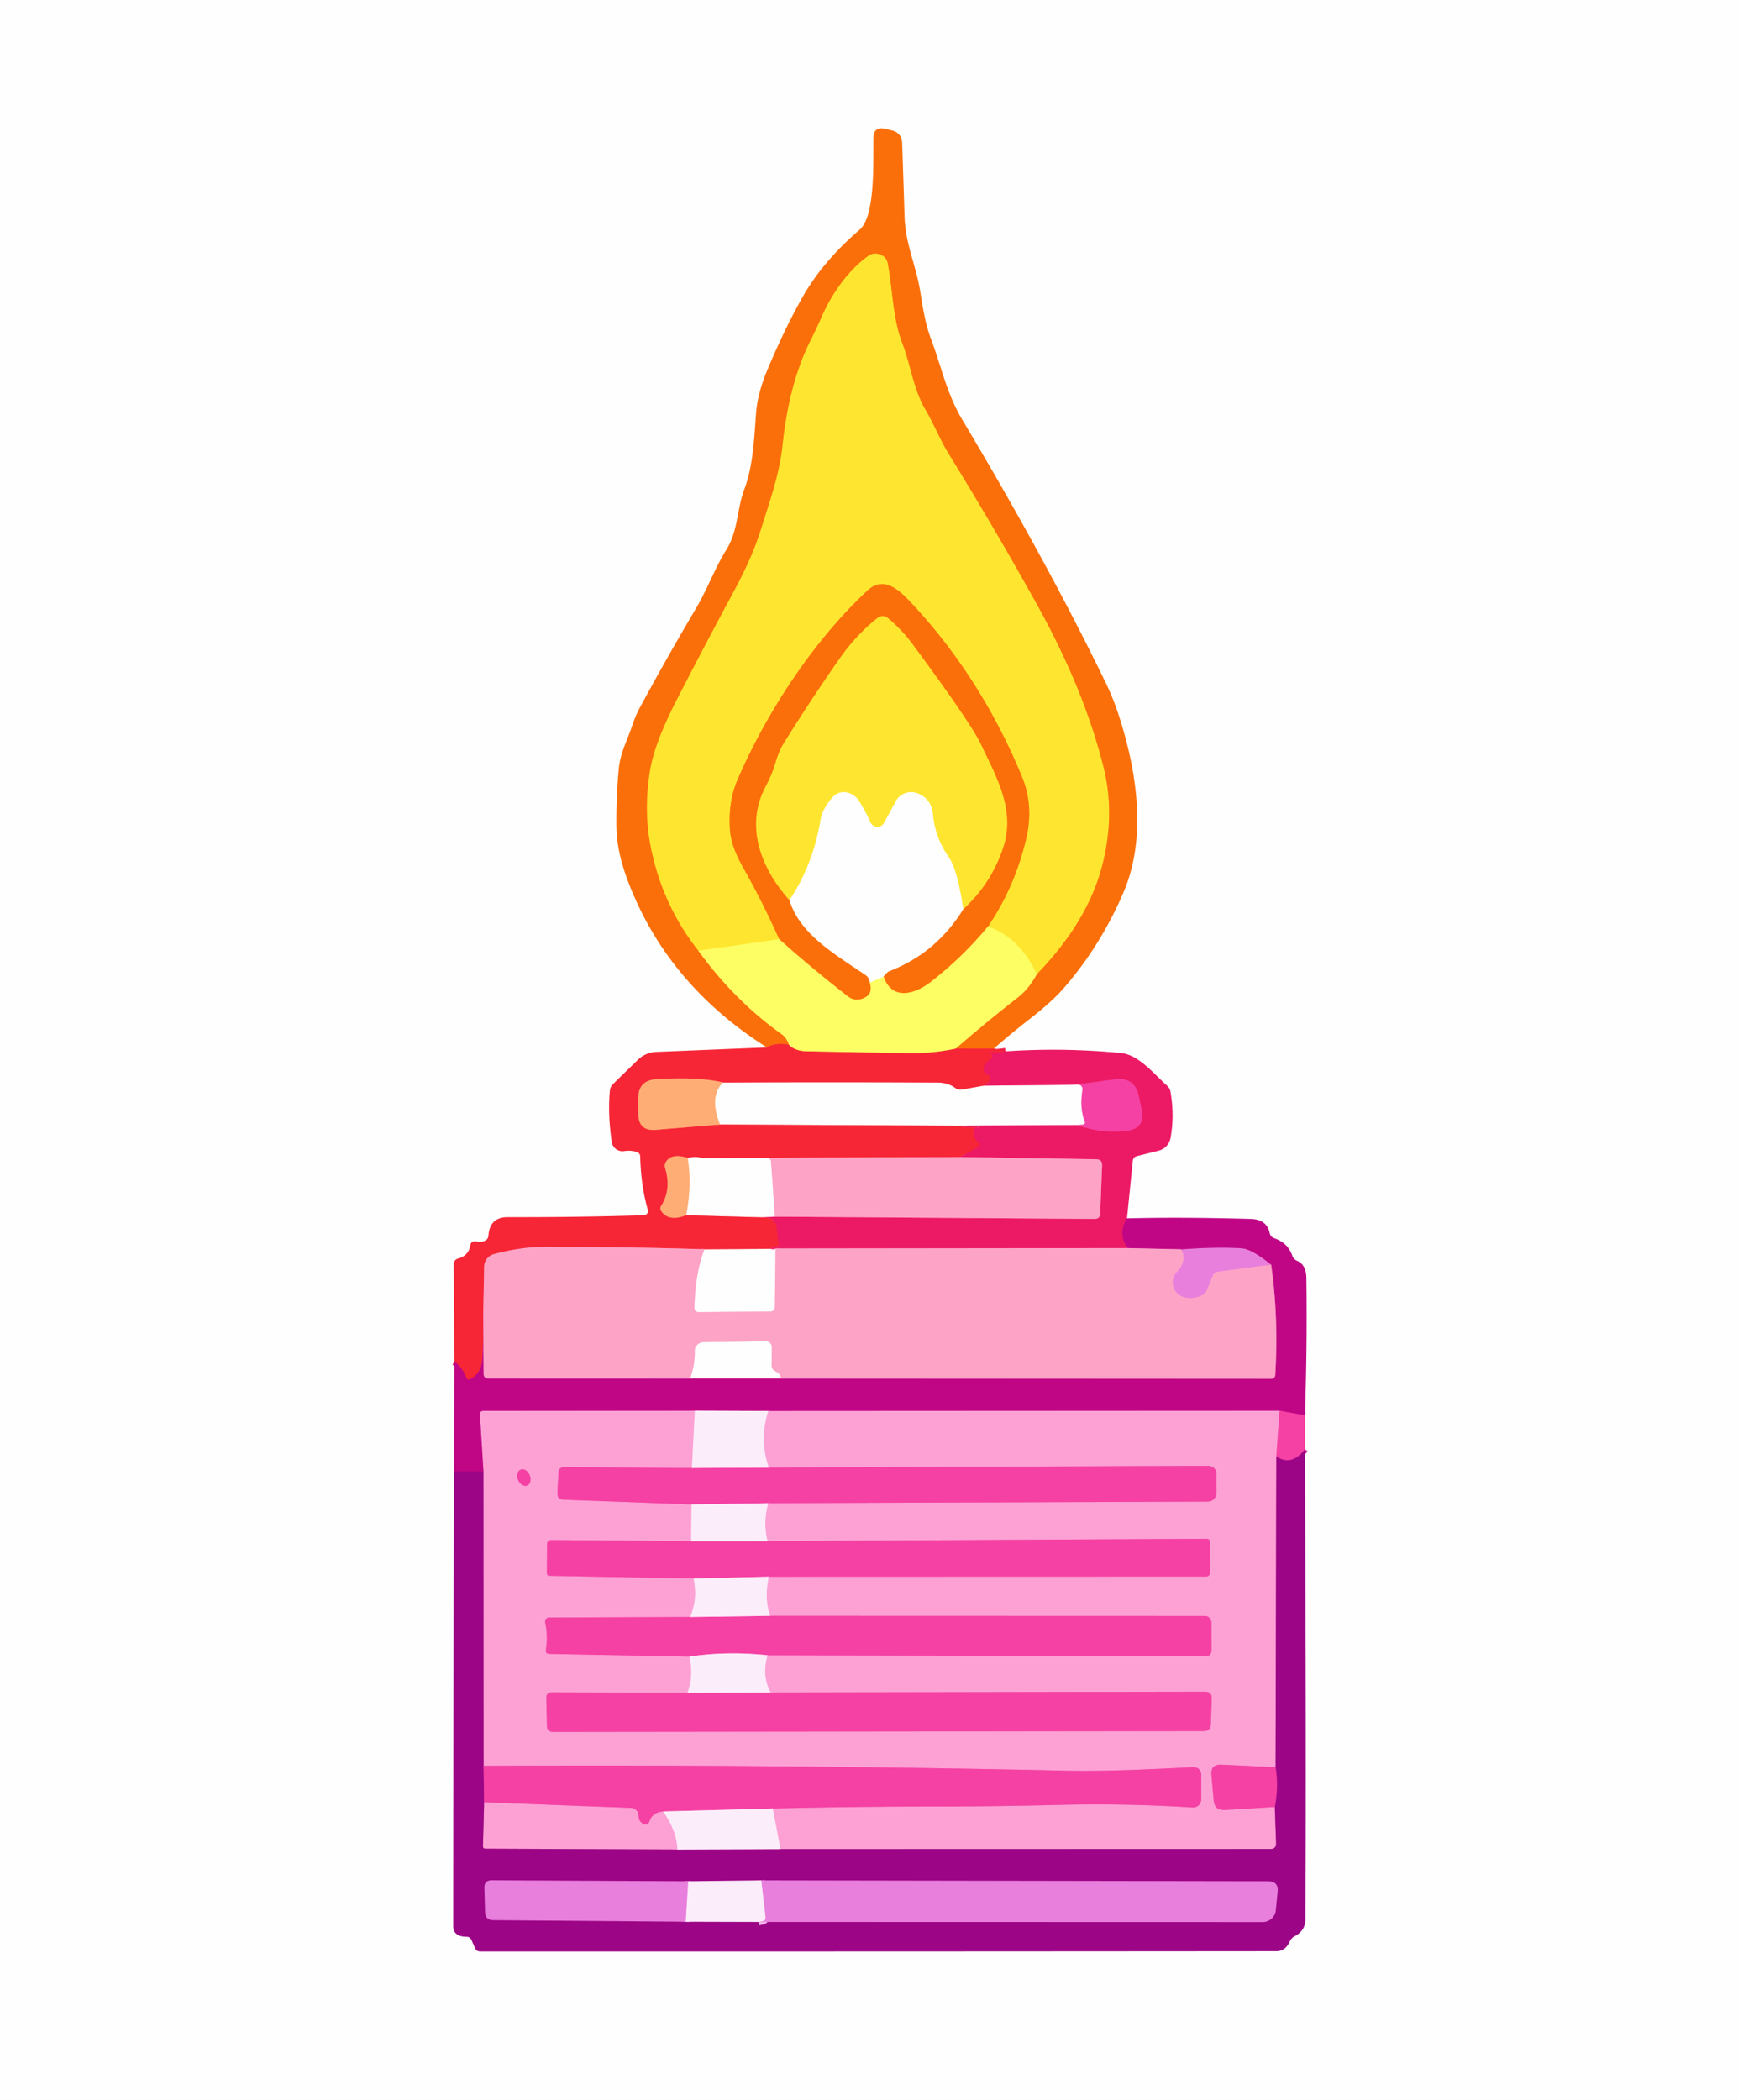 <?xml version="1.0" encoding="UTF-8"?>
<svg data-bbox="0 0 255 308" viewBox="0 0 255 308" xmlns="http://www.w3.org/2000/svg" data-type="ugc">
    <g>
        <path d="M0 0h255v308H0V0Z" fill="#fefefe"/>
        <path d="m145.82 153.82-5.6-.01" stroke="#f94b20" fill="none"/>
        <path d="M140.22 153.81q4.62-4.01 9.24-7.6 1.42-1.1 2.66-3.3" stroke="#fcb737" fill="none"/>
        <path d="M152.12 142.91q7.56-7.79 9.66-16.18 1.84-7.37.13-14.22-2.85-11.37-9.7-23.73-5.97-10.77-13.04-22.26c-1.26-2.05-2.13-4.3-3.37-6.4-1.8-3.06-2.15-6.49-3.41-9.78-1.44-3.75-1.39-7.84-2.15-11.77a1.61 1.59 7.5 0 0-.89-1.15q-1.08-.51-1.94.1c-2.91 2.05-5.36 5.54-6.82 8.86q-.82 1.85-1.69 3.59c-2.32 4.6-3.52 9.96-4.09 15.32-.44 4.25-1.93 8.42-3.22 12.51q-1.25 3.97-3.8 8.7-4.22 7.82-8.53 16.2-3.2 6.24-3.87 10.19-.98 5.84.04 11.11 1.68 8.71 7.04 15.47" stroke="#fdab1d" fill="none"/>
        <path d="M102.47 139.47q5.39 7.4 12.28 12.27.67.48.99 1.5" stroke="#fcb737" fill="none"/>
        <path d="M115.74 153.24q-1.93-.33-3.23.4" stroke="#f94b20" fill="none"/>
        <path d="M140.22 153.81q-3.2.7-6.72.66-7.6-.11-15.19-.27-1.69-.04-2.57-.96" stroke="#fa924d" fill="none"/>
        <path d="M152.12 142.91q-2.51-5.37-7.17-6.99" stroke="#fef24a" fill="none"/>
        <path d="M144.95 135.92q3.98-5.88 5.63-12.98 1.1-4.78-.63-8.99-6.04-14.62-16.26-25.52c-1.65-1.75-3.96-4.1-6.42-1.8-7.93 7.39-14.75 17.81-19.03 27.69q-1.45 3.34-1.13 7.5.18 2.37 1.95 5.48 2.79 4.92 5.27 10.47" stroke="#fdab1d" fill="none"/>
        <path d="m114.33 137.77-11.86 1.7" stroke="#fef24a" fill="none"/>
        <path d="M147.53 154.22q-1.08.18-2.3.16-.73-.02-.01.14.14.03.24.13a.49.49 0 0 1-.12.78q-.89.46-1.02 1.35-.07.53.42.75.73.33.38 1.09-.11.24-.82.63" stroke="#f1204d" fill="none"/>
        <path d="m144.3 159.25-3.19.57q-.51.09-.92-.21-1.08-.82-2.69-.82-15.53-.08-31.44 0" stroke="#fa929a" fill="none"/>
        <path d="M106.06 158.79q-3.63-.89-9.81-.48-2.6.18-2.6 2.78l.01 2.29q0 2.56 2.56 2.35l9.41-.78" stroke="#fa6a55" fill="none"/>
        <path d="m105.63 164.95 34.82.18" stroke="#fa929a" fill="none"/>
        <path d="M140.45 165.13q1.5.33 3.15.17.03-.01.03.01v.02q-.01.11-.1.06-.26-.13-.47.08-.25.26-.23.63.08.89.72 1.51.43.42-.1.7l-2.6 1.41" stroke="#f1204d" fill="none"/>
        <path d="m140.85 169.72-37.81.15" stroke="#fa657e" fill="none"/>
        <path d="M103.04 169.87q-.98-.31-2.14-.02" stroke="#fa929a" fill="none"/>
        <path d="M100.9 169.85q-2.43-.76-3.22.63-.23.41-.09.87.95 3.11-.57 5.5-.28.45.04.87 1.12 1.51 3.61.54" stroke="#fa6a55" fill="none"/>
        <path d="m100.67 178.26 11.13.31" stroke="#fa929a" fill="none"/>
        <path d="M111.8 178.57q2.11-.16 2.21 1.91.06.96.23 1.92.08.46-.39.51-.46.05-.82.28" stroke="#f1204d" fill="none"/>
        <path d="m113.03 183.19-9.67.06" stroke="#fa929a" fill="none"/>
        <path d="M103.36 183.25q-10.81-.34-23.11-.37-3.75 0-7.8 1.09a1.92 1.92 0 0 0-1.41 1.81l-.13 6.76" stroke="#fa657e" fill="none"/>
        <path d="M70.91 192.54q.05 5.14-.19 7.2-.2 1.73-1.69 2.55-.46.24-.64-.23-.66-1.66-1.74-2.31" stroke="#db165e" fill="none"/>
        <path d="M144.95 135.92q-3.76 4.54-8.42 8.14c-2.35 1.82-5.64 2.76-6.89-.79" stroke="#fcb737" fill="none"/>
        <path d="M129.64 143.27q.54-.69.86-.81 6.85-2.63 10.84-9.09" stroke="#fdb784" fill="none"/>
        <path d="M141.34 133.37q4.06-3.7 5.83-8.96c1.88-5.56-.94-10.37-3.25-15.25q-1.5-3.16-10.05-14.72-1.54-2.07-3.59-3.79a1.2 1.2 0 0 0-1.52-.02q-3.12 2.44-5.61 6.01-4.28 6.13-8.23 12.49c-.75 1.21-1.01 2.39-1.46 3.72q-.3.9-1.23 2.72c-2.96 5.76-.49 11.96 3.59 16.46" stroke="#fdab1d" fill="none"/>
        <path d="M115.82 132.03c1.52 5.03 6.66 7.93 11.15 11q.54.37.66 1.1" stroke="#fdb784" fill="none"/>
        <path d="M127.63 144.13q.44 1.55-.61 2.14-1.43.82-2.65-.13-5.41-4.21-10.04-8.37" stroke="#fcb737" fill="none"/>
        <path d="m129.64 143.27-2.01.86" stroke="#fefeb1" fill="none"/>
        <path d="M100.9 169.85q.64 4.07-.23 8.41" stroke="#fed6b9" fill="none"/>
        <path d="M165.35 178.72q-1.39 2.27.11 4.36" stroke="#d61075" fill="none"/>
        <path d="m165.46 183.08-51.67.06" stroke="#f55e95" fill="none"/>
        <path d="M113.79 183.14q-.13.19-.76.05" stroke="#f58cb1" fill="none"/>
        <path d="m111.8 178.57 1.9-.1" stroke="#f58cb1" fill="none"/>
        <path d="m113.7 178.47 46.88.33q.81 0 .84-.8l.28-7.06q.03-.87-.84-.89l-20.01-.33" stroke="#f55e95" fill="none"/>
        <path d="m140.45 165.13 17.62-.1" stroke="#f58cb1" fill="none"/>
        <path d="M158.07 165.03q3.62 1.35 7.3.85 2.71-.36 2.16-3.04l-.41-1.99q-.61-2.95-3.59-2.54l-5.97.81" stroke="#f02d84" fill="none"/>
        <path d="m157.56 159.12-13.26.13" stroke="#f58cb1" fill="none"/>
        <path d="m103.04 169.87 9.53.03q.52 0 .56.53l.57 8.04" stroke="#fed1e2" fill="none"/>
        <path d="M106.06 158.79q-2.06 2.06-.43 6.16" stroke="#fed6b9" fill="none"/>
        <path d="M103.36 183.25q-1.33 3.39-1.48 8.51-.02.71.69.71l10.41-.09q.7 0 .71-.71l.1-8.53" stroke="#fed1e2" fill="none"/>
        <path d="M173.31 183.26q.89 1.67-.65 3.32a2.24 2.24 0 0 0 .97 3.68q1.25.38 2.59-.19a1.61 1.6-.6 0 0 .87-.88l.85-2.06q.21-.52.77-.59l7.79-1.03" stroke="#f391d2" fill="none"/>
        <path d="M114.56 202.21q.06-.63-.83-1.09-.52-.27-.52-.87l.03-2.63a.87.86-90 0 0-.87-.88l-9.16.14a1.3 1.3 0 0 0-1.28 1.33q.05 2.07-.7 4" stroke="#fed1e2" fill="none"/>
        <path d="m191.46 207.59-3.72-.66" stroke="#da2494" fill="none"/>
        <path d="m187.74 206.93-75.03.04" stroke="#df54ad" fill="none"/>
        <path d="m112.71 206.97-10.75-.04" stroke="#de7ac0" fill="none"/>
        <path d="m101.96 206.93-31.04.03q-.54 0-.51.54l.52 8.32" stroke="#df54ad" fill="none"/>
        <path d="m70.93 215.82-4.32-.02" stroke="#ae0685" fill="none"/>
        <path d="m70.91 192.54.05 8.95q0 .71.71.71l29.56.01" stroke="#df55a6" fill="none"/>
        <path d="M101.23 202.21h13.33" stroke="#df82c2" fill="none"/>
        <path d="m114.56 202.21 71.98.04a.56.56 0 0 0 .56-.53q.51-8.44-.6-16.21" stroke="#df55a6" fill="none"/>
        <path d="M186.5 185.51q-2.81-2.27-4.25-2.39-3.32-.27-8.94.14" stroke="#d443b1" fill="none"/>
        <path d="m173.31 183.26-7.85-.18" stroke="#df55a6" fill="none"/>
        <path d="M141.34 133.37q-.86-5.84-2.13-7.64-2-2.83-2.34-6.37-.21-2.19-2.24-3a2.56 2.56 0 0 0-3.2 1.15l-1.72 3.18a1.11 1.11 0 0 1-2-.09q-.72-1.64-1.69-3.14c-.88-1.36-2.78-1.82-3.93-.46q-1.45 1.72-1.7 3.23-1.14 6.72-4.57 11.8" stroke="#fef297" fill="none"/>
        <path d="m158.07 165.03.75-.06q.5-.03.32-.5-.73-1.84-.34-4.48.17-1.1-1.24-.87" stroke="#f9a0d1" fill="none"/>
        <path d="m70.95 259.02.08 5.35" stroke="#c82394" fill="none"/>
        <path d="m71.03 264.37-.17 6.48a.32.32 0 0 0 .32.33l28.21.12" stroke="#cd53ad" fill="none"/>
        <path d="m99.39 271.3 15.1-.06" stroke="#cc79c0" fill="none"/>
        <path d="M187.04 265.06q.57-2.98.11-5.84" stroke="#c82394" fill="none"/>
        <path d="m112.79 215.28-11.27.06" stroke="#f897cf" fill="none"/>
        <path d="m101.96 206.93-.44 8.41" stroke="#fdc7e7" fill="none"/>
        <path d="m101.52 215.34-18.7-.13q-.83-.01-.88.83l-.15 2.96q-.05.95.91.99l18.77.69" stroke="#f971bc" fill="none"/>
        <path d="m101.47 220.68-.06 5.39" stroke="#fdc7e7" fill="none"/>
        <path d="m101.41 226.07-20.56-.17a.59.58-89.5 0 0-.58.58l-.03 4.25q0 .42.41.42l21.11.4" stroke="#f971bc" fill="none"/>
        <path d="M101.76 231.55q.66 3.04-.5 5.64" stroke="#fdc7e7" fill="none"/>
        <path d="m101.26 237.19-20.7.08a.58.58 0 0 0-.57.7q.43 2.01.11 4.03-.1.59.5.61l20.56.39" stroke="#f971bc" fill="none"/>
        <path d="M101.16 243q.66 2.8-.29 5.3" stroke="#fdc7e7" fill="none"/>
        <path d="M100.87 248.3 81 248.24q-.86 0-.84.85l.09 4.07q.01.89.91.89l95.44-.12q1.03-.01 1.06-1.03l.12-3.76q.03-.99-.97-.99l-63.74.11" stroke="#f971bc" fill="none"/>
        <path d="M113.07 248.26q-1.34-2.43-.46-5.46" stroke="#fdc7e7" fill="none"/>
        <path d="m112.61 242.8 64.23.15q.91.01.91-.91l-.01-4.04a.96.96 0 0 0-.95-.96l-63.8-.02" stroke="#f971bc" fill="none"/>
        <path d="M112.99 237.02q-.88-2.45-.2-5.74" stroke="#fdc7e7" fill="none"/>
        <path d="m112.79 231.28 64.15-.02q.54 0 .55-.55l.05-4.43q0-.56-.56-.56l-64.37.34" stroke="#f971bc" fill="none"/>
        <path d="M112.61 226.06q-.69-2.79.11-5.56" stroke="#fdc7e7" fill="none"/>
        <path d="m112.72 220.5 64.49-.24a1.26 1.26 0 0 0 1.26-1.26l.01-2.58q.01-1.41-1.4-1.4l-64.29.26" stroke="#f971bc" fill="none"/>
        <path d="M112.79 215.28q-1.41-4.11-.08-8.31" stroke="#fdc7e7" fill="none"/>
        <path d="m187.74 206.93-.48 6.68" stroke="#f971bc" fill="none"/>
        <path d="m187.26 213.61-.11 45.61" stroke="#cd53ad" fill="none"/>
        <path d="m187.15 259.22-7.97-.37q-1.58-.07-1.44 1.51l.33 3.72q.13 1.51 1.64 1.42l7.33-.44" stroke="#f971bc" fill="none"/>
        <path d="m187.04 265.06.19 5.43a.71.71 0 0 1-.71.73l-72.03.02" stroke="#cd53ad" fill="none"/>
        <path d="m114.49 271.24-1.1-5.96" stroke="#fdc7e7" fill="none"/>
        <path d="M113.39 265.28q11.67-.28 23.59-.29 9.25-.01 18.54-.24 9.58-.24 19.47.38a1.18 1.18 0 0 0 1.25-1.18l.01-3.43q.01-1.36-1.35-1.29c-6.2.29-12.33.63-18.66.5q-42.53-.93-85.29-.71" stroke="#f971bc" fill="none"/>
        <path d="m70.95 259.02-.02-43.2" stroke="#cd53ad" fill="none"/>
        <path d="M191.46 212.58q-2.01 2.58-4.2 1.03" stroke="#c82394" fill="none"/>
        <path d="m113.39 265.28-16.09.43" stroke="#f897cf" fill="none"/>
        <path d="M97.3 265.71q-1.55.13-1.98 1.38-.31.87-1.08.35-.53-.36-.54-1.08a1.17 1.16-89 0 0-1.12-1.17l-21.55-.82" stroke="#f971bc" fill="none"/>
        <path d="M97.3 265.71q2.05 2.92 2.09 5.59" stroke="#fdc7e7" fill="none"/>
        <path d="m112.72 220.5-11.25.18" stroke="#f897cf" fill="none"/>
        <path d="m112.99 237.02-11.73.17" stroke="#f897cf" fill="none"/>
        <path d="m112.79 231.28-11.03.27" stroke="#f897cf" fill="none"/>
        <path d="m112.61 226.06-11.2.01" stroke="#f897cf" fill="none"/>
        <path d="m113.07 248.26-12.2.04" stroke="#f897cf" fill="none"/>
        <path d="M112.61 242.8q-5.97-.63-11.45.2" stroke="#f897cf" fill="none"/>
        <path d="M141.34 133.37q-3.99 6.46-10.84 9.09-.32.12-.86.81l-2.01.86q-.12-.73-.66-1.1c-4.49-3.07-9.63-5.97-11.15-11q3.43-5.08 4.57-11.8.25-1.51 1.7-3.23c1.15-1.36 3.05-.9 3.93.46q.97 1.5 1.69 3.14a1.11 1.11 0 0 0 2 .09l1.72-3.18a2.56 2.56 0 0 1 3.2-1.15q2.03.81 2.24 3 .34 3.54 2.34 6.37 1.27 1.8 2.13 7.64Z" fill="#fefefe"/>
        <path d="M106.06 158.79q15.91-.08 31.44 0 1.61 0 2.69.82.41.3.92.21l3.19-.57 13.26-.13q1.41-.23 1.24.87-.39 2.64.34 4.48.18.47-.32.5l-.75.06-17.62.1-34.82-.18q-1.63-4.1.43-6.16Z" fill="#fefefe"/>
        <path d="M100.9 169.85q1.16-.29 2.14.02l9.53.03q.52 0 .56.53l.57 8.04-1.9.1-11.13-.31q.87-4.34.23-8.41Z" fill="#fefefe"/>
        <path d="m103.36 183.25 9.67-.06q.63.14.76-.05l-.1 8.53q-.01.71-.71.71l-10.41.09q-.71 0-.69-.71.15-5.12 1.48-8.51Z" fill="#fefefe"/>
        <path d="M114.56 202.21h-13.33q.75-1.93.7-4a1.3 1.3 0 0 1 1.28-1.33l9.16-.14a.87.86-90 0 1 .87.88l-.03 2.63q0 .6.52.87.89.46.83 1.09Z" fill="#fefefe"/>
        <path d="m101.96 206.93-.44 8.41-18.7-.13q-.83-.01-.88.83l-.15 2.96q-.05.95.91.99l18.77.69-.06 5.39-20.56-.17a.59.58-89.5 0 0-.58.58l-.03 4.25q0 .42.41.42l21.11.4q.66 3.04-.5 5.64l-20.7.08a.58.58 0 0 0-.57.7q.43 2.01.11 4.03-.1.59.5.61l20.56.39q.66 2.8-.29 5.3L81 248.24q-.86 0-.84.85l.09 4.07q.01.89.91.89l95.44-.12q1.03-.01 1.06-1.03l.12-3.76q.03-.99-.97-.99l-63.74.11q-1.34-2.43-.46-5.46l64.23.15q.91.01.91-.91l-.01-4.04a.96.96 0 0 0-.95-.96l-63.8-.02q-.88-2.45-.2-5.74l64.15-.02q.54 0 .55-.55l.05-4.43q0-.56-.56-.56l-64.37.34q-.69-2.79.11-5.56l64.49-.24a1.26 1.26 0 0 0 1.26-1.26l.01-2.58q.01-1.41-1.4-1.4l-64.29.26q-1.41-4.11-.08-8.31l75.03-.04-.48 6.68-.11 45.61-7.97-.37q-1.58-.07-1.44 1.51l.33 3.72q.13 1.51 1.64 1.42l7.33-.44.19 5.43a.71.71 0 0 1-.71.73l-72.03.02-1.1-5.96q11.67-.28 23.59-.29 9.25-.01 18.54-.24 9.58-.24 19.47.38a1.18 1.18 0 0 0 1.25-1.18l.01-3.43q.01-1.36-1.35-1.29c-6.2.29-12.33.63-18.66.5q-42.53-.93-85.29-.71l-.02-43.2-.52-8.32q-.03-.54.51-.54l31.04-.03Z" fill="#fda1d4"/>
        <path d="M97.3 265.71q2.05 2.92 2.09 5.59l-28.21-.12a.32.32 0 0 1-.32-.33l.17-6.48 21.55.82a1.17 1.16-89 0 1 1.12 1.17q.01.72.54 1.08.77.52 1.08-.35.43-1.25 1.98-1.38Z" fill="#fda1d4"/>
        <path d="M152.12 142.91q-2.51-5.37-7.17-6.99 3.98-5.88 5.63-12.98 1.1-4.78-.63-8.99-6.04-14.62-16.26-25.52c-1.65-1.75-3.96-4.1-6.42-1.8-7.93 7.39-14.75 17.81-19.03 27.69q-1.45 3.34-1.13 7.5.18 2.37 1.95 5.48 2.79 4.92 5.27 10.47l-11.86 1.7q-5.36-6.76-7.04-15.47-1.02-5.27-.04-11.11.67-3.95 3.87-10.19 4.31-8.38 8.53-16.2 2.55-4.73 3.8-8.7c1.29-4.09 2.78-8.26 3.22-12.51.57-5.36 1.77-10.72 4.09-15.32q.87-1.74 1.69-3.59c1.46-3.32 3.91-6.81 6.82-8.86q.86-.61 1.94-.1a1.61 1.59 7.5 0 1 .89 1.15c.76 3.93.71 8.02 2.15 11.77 1.26 3.29 1.61 6.72 3.41 9.78 1.24 2.1 2.11 4.35 3.37 6.4q7.07 11.49 13.04 22.26 6.85 12.36 9.7 23.73 1.71 6.85-.13 14.22-2.1 8.39-9.66 16.18Z" fill="#fee630"/>
        <path d="M141.34 133.37q-.86-5.84-2.13-7.64-2-2.83-2.34-6.37-.21-2.19-2.24-3a2.56 2.56 0 0 0-3.2 1.15l-1.72 3.18a1.11 1.11 0 0 1-2-.09q-.72-1.64-1.69-3.14c-.88-1.36-2.78-1.82-3.93-.46q-1.45 1.72-1.7 3.23-1.14 6.72-4.57 11.8c-4.08-4.5-6.55-10.7-3.59-16.46q.93-1.82 1.23-2.72c.45-1.33.71-2.51 1.46-3.72q3.95-6.36 8.23-12.49 2.49-3.57 5.61-6.01a1.2 1.2 0 0 1 1.52.02q2.05 1.72 3.59 3.79 8.55 11.56 10.05 14.72c2.31 4.88 5.13 9.69 3.25 15.25q-1.77 5.26-5.83 8.96Z" fill="#fee630"/>
        <path d="m145.82 153.82-5.6-.01q4.62-4.01 9.24-7.6 1.42-1.1 2.66-3.3 7.56-7.79 9.66-16.18 1.84-7.37.13-14.22-2.85-11.37-9.7-23.73-5.97-10.77-13.04-22.26c-1.26-2.05-2.13-4.3-3.37-6.4-1.8-3.06-2.15-6.49-3.41-9.78-1.44-3.75-1.39-7.84-2.15-11.77a1.61 1.59 7.5 0 0-.89-1.15q-1.08-.51-1.94.1c-2.91 2.05-5.36 5.54-6.82 8.86q-.82 1.85-1.69 3.59c-2.32 4.6-3.52 9.96-4.09 15.32-.44 4.25-1.93 8.42-3.22 12.51q-1.25 3.97-3.8 8.7-4.22 7.82-8.53 16.2-3.2 6.24-3.87 10.19-.98 5.84.04 11.11 1.68 8.71 7.04 15.47 5.39 7.4 12.28 12.27.67.48.99 1.5-1.93-.33-3.23.4-14.7-9.32-20.4-24.46-1.63-4.33-1.67-7.94-.05-4.27.35-8.47c.23-2.41 1.29-4.25 2.02-6.48q.43-1.31 1.09-2.53 3.99-7.37 8.17-14.44c1.77-2.97 2.77-5.91 4.51-8.7 1.73-2.76 1.51-5.86 2.64-8.88 1.3-3.43 1.44-7.62 1.72-11.23q.23-2.88 1.7-6.37 2.55-6.07 5.22-10.75 2.9-5.06 8.28-9.71c2.35-2.04 1.94-10.16 2.02-13.5q.03-1.65 1.65-1.3l.94.21q1.57.35 1.62 1.96.17 5.12.35 10.71c.13 4.09 1.66 7.1 2.28 10.89.39 2.4.73 4.77 1.58 7.02 1.53 4.06 2.33 8.1 4.61 11.9q12.34 20.66 21.03 38.56 1.12 2.3 1.93 4.8c2.66 8.22 4.15 17.9.68 25.99q-3.33 7.77-8.74 14.01-1.69 1.96-5.07 4.59-2.67 2.07-5.2 4.3Z" fill="#fb6f0a"/>
        <path d="M144.95 135.92q-3.76 4.54-8.42 8.14c-2.35 1.82-5.64 2.76-6.89-.79q.54-.69.86-.81 6.85-2.63 10.84-9.09 4.06-3.7 5.83-8.96c1.88-5.56-.94-10.37-3.25-15.25q-1.5-3.16-10.05-14.72-1.54-2.07-3.59-3.79a1.2 1.2 0 0 0-1.52-.02q-3.12 2.44-5.61 6.01-4.28 6.13-8.23 12.49c-.75 1.21-1.01 2.39-1.46 3.72q-.3.9-1.23 2.72c-2.96 5.76-.49 11.96 3.59 16.46 1.52 5.03 6.66 7.93 11.15 11q.54.37.66 1.1.44 1.55-.61 2.14-1.43.82-2.65-.13-5.41-4.21-10.04-8.37-2.48-5.55-5.27-10.47-1.77-3.11-1.95-5.48-.32-4.16 1.13-7.5c4.28-9.88 11.1-20.3 19.03-27.69 2.46-2.3 4.77.05 6.42 1.8q10.22 10.9 16.26 25.52 1.73 4.21.63 8.99-1.65 7.1-5.63 12.98Z" fill="#fb6f0a"/>
        <path d="M191.46 212.58q.21 46.66.07 68.92-.01 1.71-1.56 2.51a1.59 1.55 89.2 0 0-.73.77c-.37.85-1.01 1.44-1.97 1.44q-58.49.05-116.81.04-.55 0-.77-.51l-.51-1.17q-.21-.48-.73-.48-1.96-.02-1.96-1.6.03-33.36.12-66.7l4.32.02.02 43.2.08 5.35-.17 6.48a.32.32 0 0 0 .32.33l28.21.12 15.1-.06 72.03-.02a.71.71 0 0 0 .71-.73l-.19-5.43q.57-2.98.11-5.84l.11-45.61q2.19 1.55 4.2-1.03Z" fill="#9c0585"/>
        <path d="m158.07 165.03.75-.06q.5-.03.32-.5-.73-1.84-.34-4.48.17-1.1-1.24-.87l5.97-.81q2.98-.41 3.59 2.54l.41 1.99q.55 2.68-2.16 3.04-3.68.5-7.3-.85Z" fill="#f441a3"/>
        <path d="m187.74 206.93 3.72.66v4.99q-2.01 2.58-4.2 1.03l.48-6.68Z" fill="#f441a3"/>
        <path d="m112.72 220.5-11.25.18-18.77-.69q-.96-.04-.91-.99l.15-2.96q.05-.84.88-.83l18.7.13 11.27-.06 64.29-.26q1.41-.01 1.4 1.4l-.01 2.58a1.26 1.26 0 0 1-1.26 1.26l-64.49.24Z" fill="#f441a3"/>
        <path d="m101.41 226.07 11.2-.01 64.37-.34q.56 0 .56.56l-.05 4.43q-.01.55-.55.55l-64.15.02-11.03.27-21.11-.4q-.41 0-.41-.42l.03-4.25a.59.58-89.5 0 1 .58-.58l20.56.17Z" fill="#f441a3"/>
        <path d="m112.99 237.02 63.8.02a.96.96 0 0 1 .95.96l.01 4.04q0 .92-.91.91l-64.23-.15q-5.97-.63-11.45.2l-20.56-.39q-.6-.02-.5-.61.32-2.02-.11-4.03a.58.58 0 0 1 .57-.7l20.7-.08 11.73-.17Z" fill="#f441a3"/>
        <path d="m100.87 248.3 12.2-.04 63.74-.11q1 0 .97.99l-.12 3.76q-.03 1.02-1.06 1.03l-95.44.12q-.9 0-.91-.89l-.09-4.07q-.02-.85.84-.85l19.87.06Z" fill="#f441a3"/>
        <path d="m113.39 265.28-16.09.43q-1.55.13-1.98 1.38-.31.87-1.08.35-.53-.36-.54-1.08a1.17 1.16-89 0 0-1.12-1.17l-21.55-.82-.08-5.35q42.76-.22 85.29.71c6.33.13 12.46-.21 18.66-.5q1.36-.07 1.35 1.29l-.01 3.43a1.18 1.18 0 0 1-1.25 1.18q-9.89-.62-19.47-.38-9.29.23-18.54.24-11.92.01-23.59.29Z" fill="#f441a3"/>
        <path d="M187.15 259.22q.46 2.86-.11 5.84l-7.33.44q-1.51.09-1.64-1.42l-.33-3.72q-.14-1.58 1.44-1.51l7.97.37Z" fill="#f441a3"/>
        <path d="M115.74 153.24q.88.92 2.57.96 7.59.16 15.19.27 3.52.04 6.72-.66l5.6.01 1.71.4q-1.08.18-2.3.16-.73-.02-.01.14.14.03.24.13a.49.49 0 0 1-.12.78q-.89.46-1.02 1.35-.07.53.42.75.73.33.38 1.09-.11.24-.82.63l-3.19.57q-.51.09-.92-.21-1.08-.82-2.69-.82-15.53-.08-31.44 0-3.63-.89-9.81-.48-2.6.18-2.6 2.78l.01 2.29q0 2.56 2.56 2.35l9.41-.78 34.82.18q1.5.33 3.15.17.03-.01.03.01v.02q-.01.11-.1.06-.26-.13-.47.08-.25.26-.23.63.08.89.72 1.51.43.42-.1.7l-2.6 1.41-37.81.15q-.98-.31-2.14-.02-2.43-.76-3.22.63-.23.41-.09.87.95 3.11-.57 5.5-.28.45.04.87 1.12 1.51 3.61.54l11.13.31q2.11-.16 2.21 1.91.06.96.23 1.92.08.46-.39.51-.46.05-.82.28l-9.67.06q-10.81-.34-23.11-.37-3.75 0-7.8 1.09a1.92 1.92 0 0 0-1.41 1.81l-.13 6.76q.05 5.14-.19 7.2-.2 1.73-1.69 2.55-.46.24-.64-.23-.66-1.66-1.74-2.31l-.08-14.33a.83.83 0 0 1 .62-.8q1.54-.41 1.8-1.89.13-.78.91-.62.62.13 1.18-.08.53-.2.58-.77.19-2.72 2.83-2.72 10.48.02 19.98-.28a.62.61-8.8 0 0 .58-.78q-1.02-3.66-1.11-7.78-.01-.59-.59-.75-.87-.24-1.77-.1a1.59 1.59 0 0 1-1.82-1.34q-.6-4.09-.28-7.5.05-.58.46-.99l3.64-3.55a4.11 4.09 21.5 0 1 2.72-1.17l16.21-.66q1.3-.73 3.23-.4Z" fill="#f62636"/>
        <path d="M165.35 178.72q-1.39 2.27.11 4.36l-51.67.06q-.13.19-.76.05.36-.23.82-.28.47-.05.39-.51-.17-.96-.23-1.92-.1-2.07-2.21-1.91l1.9-.1 46.88.33q.81 0 .84-.8l.28-7.06q.03-.87-.84-.89l-20.01-.33 2.6-1.41q.53-.28.1-.7-.64-.62-.72-1.51-.02-.37.23-.63.21-.21.47-.08.09.05.1-.06v-.02q0-.02-.03-.01-1.65.16-3.15-.17l17.62-.1q3.62 1.35 7.3.85 2.71-.36 2.16-3.04l-.41-1.99q-.61-2.95-3.59-2.54l-5.97.81-13.26.13q.71-.39.82-.63.35-.76-.38-1.09-.49-.22-.42-.75.13-.89 1.02-1.35a.49.49 0 0 0 .12-.78q-.1-.1-.24-.13-.72-.16.01-.14 1.22.02 2.3-.16 8.5-.58 16.97.25c2.6.25 4.95 3.2 6.75 4.81q.39.35.48.86.61 3.53.01 6.78a2.35 2.35 0 0 1-1.76 1.87l-3.16.79q-.56.14-.62.72l-.85 8.42Z" fill="#ec1964"/>
        <path d="m186.5 185.51-7.79 1.03q-.56.07-.77.59l-.85 2.06a1.61 1.6-.6 0 1-.87.88q-1.34.57-2.59.19a2.24 2.24 0 0 1-.97-3.68q1.54-1.65.65-3.32 5.62-.41 8.94-.14 1.44.12 4.25 2.39Z" fill="#e87fdd"/>
        <path d="M165.35 178.72q7.85-.21 18.15.08 2.36.07 2.78 2.05.13.58.68.78 1.99.68 2.64 2.55a1.3 1.27 3 0 0 .7.76q1.35.57 1.37 2.56.13 9.99-.21 20.09l-3.72-.66-75.03.04-10.75-.04-31.04.03q-.54 0-.51.54l.52 8.32-4.32-.02.04-16.05q1.08.65 1.74 2.31.18.47.64.23 1.49-.82 1.69-2.55.24-2.06.19-7.2l.05 8.95q0 .71.71.71l29.56.01h13.33l71.98.04a.56.56 0 0 0 .56-.53q.51-8.44-.6-16.21-2.81-2.27-4.25-2.39-3.32-.27-8.94.14l-7.85-.18q-1.5-2.09-.11-4.36Z" fill="#c00685"/>
        <path d="M112.71 206.97q-1.33 4.2.08 8.31l-11.27.06.44-8.41 10.75.04Z" fill="#fcedfa"/>
        <path d="M112.72 220.5q-.8 2.77-.11 5.56l-11.2.01.06-5.39 11.25-.18Z" fill="#fcedfa"/>
        <path d="M112.79 231.28q-.68 3.29.2 5.74l-11.73.17q1.16-2.6.5-5.64l11.03-.27Z" fill="#fcedfa"/>
        <path d="M112.61 242.8q-.88 3.03.46 5.46l-12.2.04q.95-2.5.29-5.3 5.48-.83 11.45-.2Z" fill="#fcedfa"/>
        <path d="m113.39 265.28 1.1 5.96-15.1.06q-.04-2.67-2.09-5.59l16.09-.43Z" fill="#fcedfa"/>
        <path d="M106.06 158.79q-2.06 2.06-.43 6.16l-9.41.78q-2.56.21-2.56-2.35l-.01-2.29q0-2.6 2.6-2.78 6.18-.41 9.81.48Z" fill="#fead74"/>
        <path d="M100.9 169.85q.64 4.07-.23 8.41-2.49.97-3.61-.54-.32-.42-.04-.87 1.52-2.39.57-5.5-.14-.46.09-.87.79-1.39 3.22-.63Z" fill="#fead74"/>
        <path d="m103.04 169.87 37.81-.15 20.01.33q.87.02.84.89l-.28 7.06q-.03.8-.84.8l-46.88-.33-.57-8.04q-.04-.53-.56-.53l-9.53-.03Z" fill="#fda3c6"/>
        <path d="M103.36 183.25q-1.33 3.39-1.48 8.51-.02.71.69.71l10.41-.09q.7 0 .71-.71l.1-8.53 51.67-.06 7.85.18q.89 1.67-.65 3.32a2.24 2.24 0 0 0 .97 3.68q1.25.38 2.59-.19a1.61 1.6-.6 0 0 .87-.88l.85-2.06q.21-.52.77-.59l7.79-1.03q1.11 7.77.6 16.21a.56.56 0 0 1-.56.53l-71.98-.04q.06-.63-.83-1.09-.52-.27-.52-.87l.03-2.63a.87.86-90 0 0-.87-.88l-9.16.14a1.3 1.3 0 0 0-1.28 1.33q.05 2.07-.7 4l-29.56-.01q-.71 0-.71-.71l-.05-8.95.13-6.76a1.92 1.92 0 0 1 1.41-1.81q4.05-1.09 7.8-1.09 12.3.03 23.11.37Z" fill="#fda3c6"/>
        <path d="M144.95 135.92q4.66 1.62 7.17 6.99-1.24 2.2-2.66 3.3-4.62 3.59-9.24 7.6-3.2.7-6.72.66-7.6-.11-15.19-.27-1.69-.04-2.57-.96-.32-1.02-.99-1.5-6.89-4.87-12.28-12.27l11.86-1.7q4.63 4.16 10.04 8.37 1.22.95 2.65.13 1.05-.59.61-2.14l2.01-.86c1.25 3.55 4.54 2.61 6.89.79q4.66-3.6 8.42-8.14Z" fill="#fdfe64"/>
        <path d="m100.99 275.95-.37 5.94" stroke="#f2b6ec" fill="none"/>
        <path d="m111.69 275.82.62 5.36q.06.54-.48.64l-.54.1" stroke="#f2b6ec" fill="none"/>
        <path fill="#f441a3" d="M77.364 217.91c-.473.2-1.078-.162-1.35-.808-.274-.646-.111-1.332.362-1.532.473-.2 1.078.162 1.35.808.274.646.111 1.332-.362 1.532z"/>
        <path d="m100.99 275.95-.37 5.94-28.25-.23q-1.16-.01-1.2-1.18l-.1-3.56q-.03-1.12 1.09-1.11l28.83.14Z" fill="#e87fdd"/>
        <path d="m111.69 275.82 74.35.13q1.57 0 1.41 1.56l-.26 2.68a1.95 1.94 2.8 0 1-1.94 1.75l-73.96-.02.54-.1q.54-.1.48-.64l-.62-5.36Z" fill="#e87fdd"/>
        <path d="m111.69 275.82.62 5.36q.06.54-.48.64l-.54.1-10.67-.03.37-5.94 10.7-.13Z" fill="#fcedfa"/>
    </g>
</svg>
